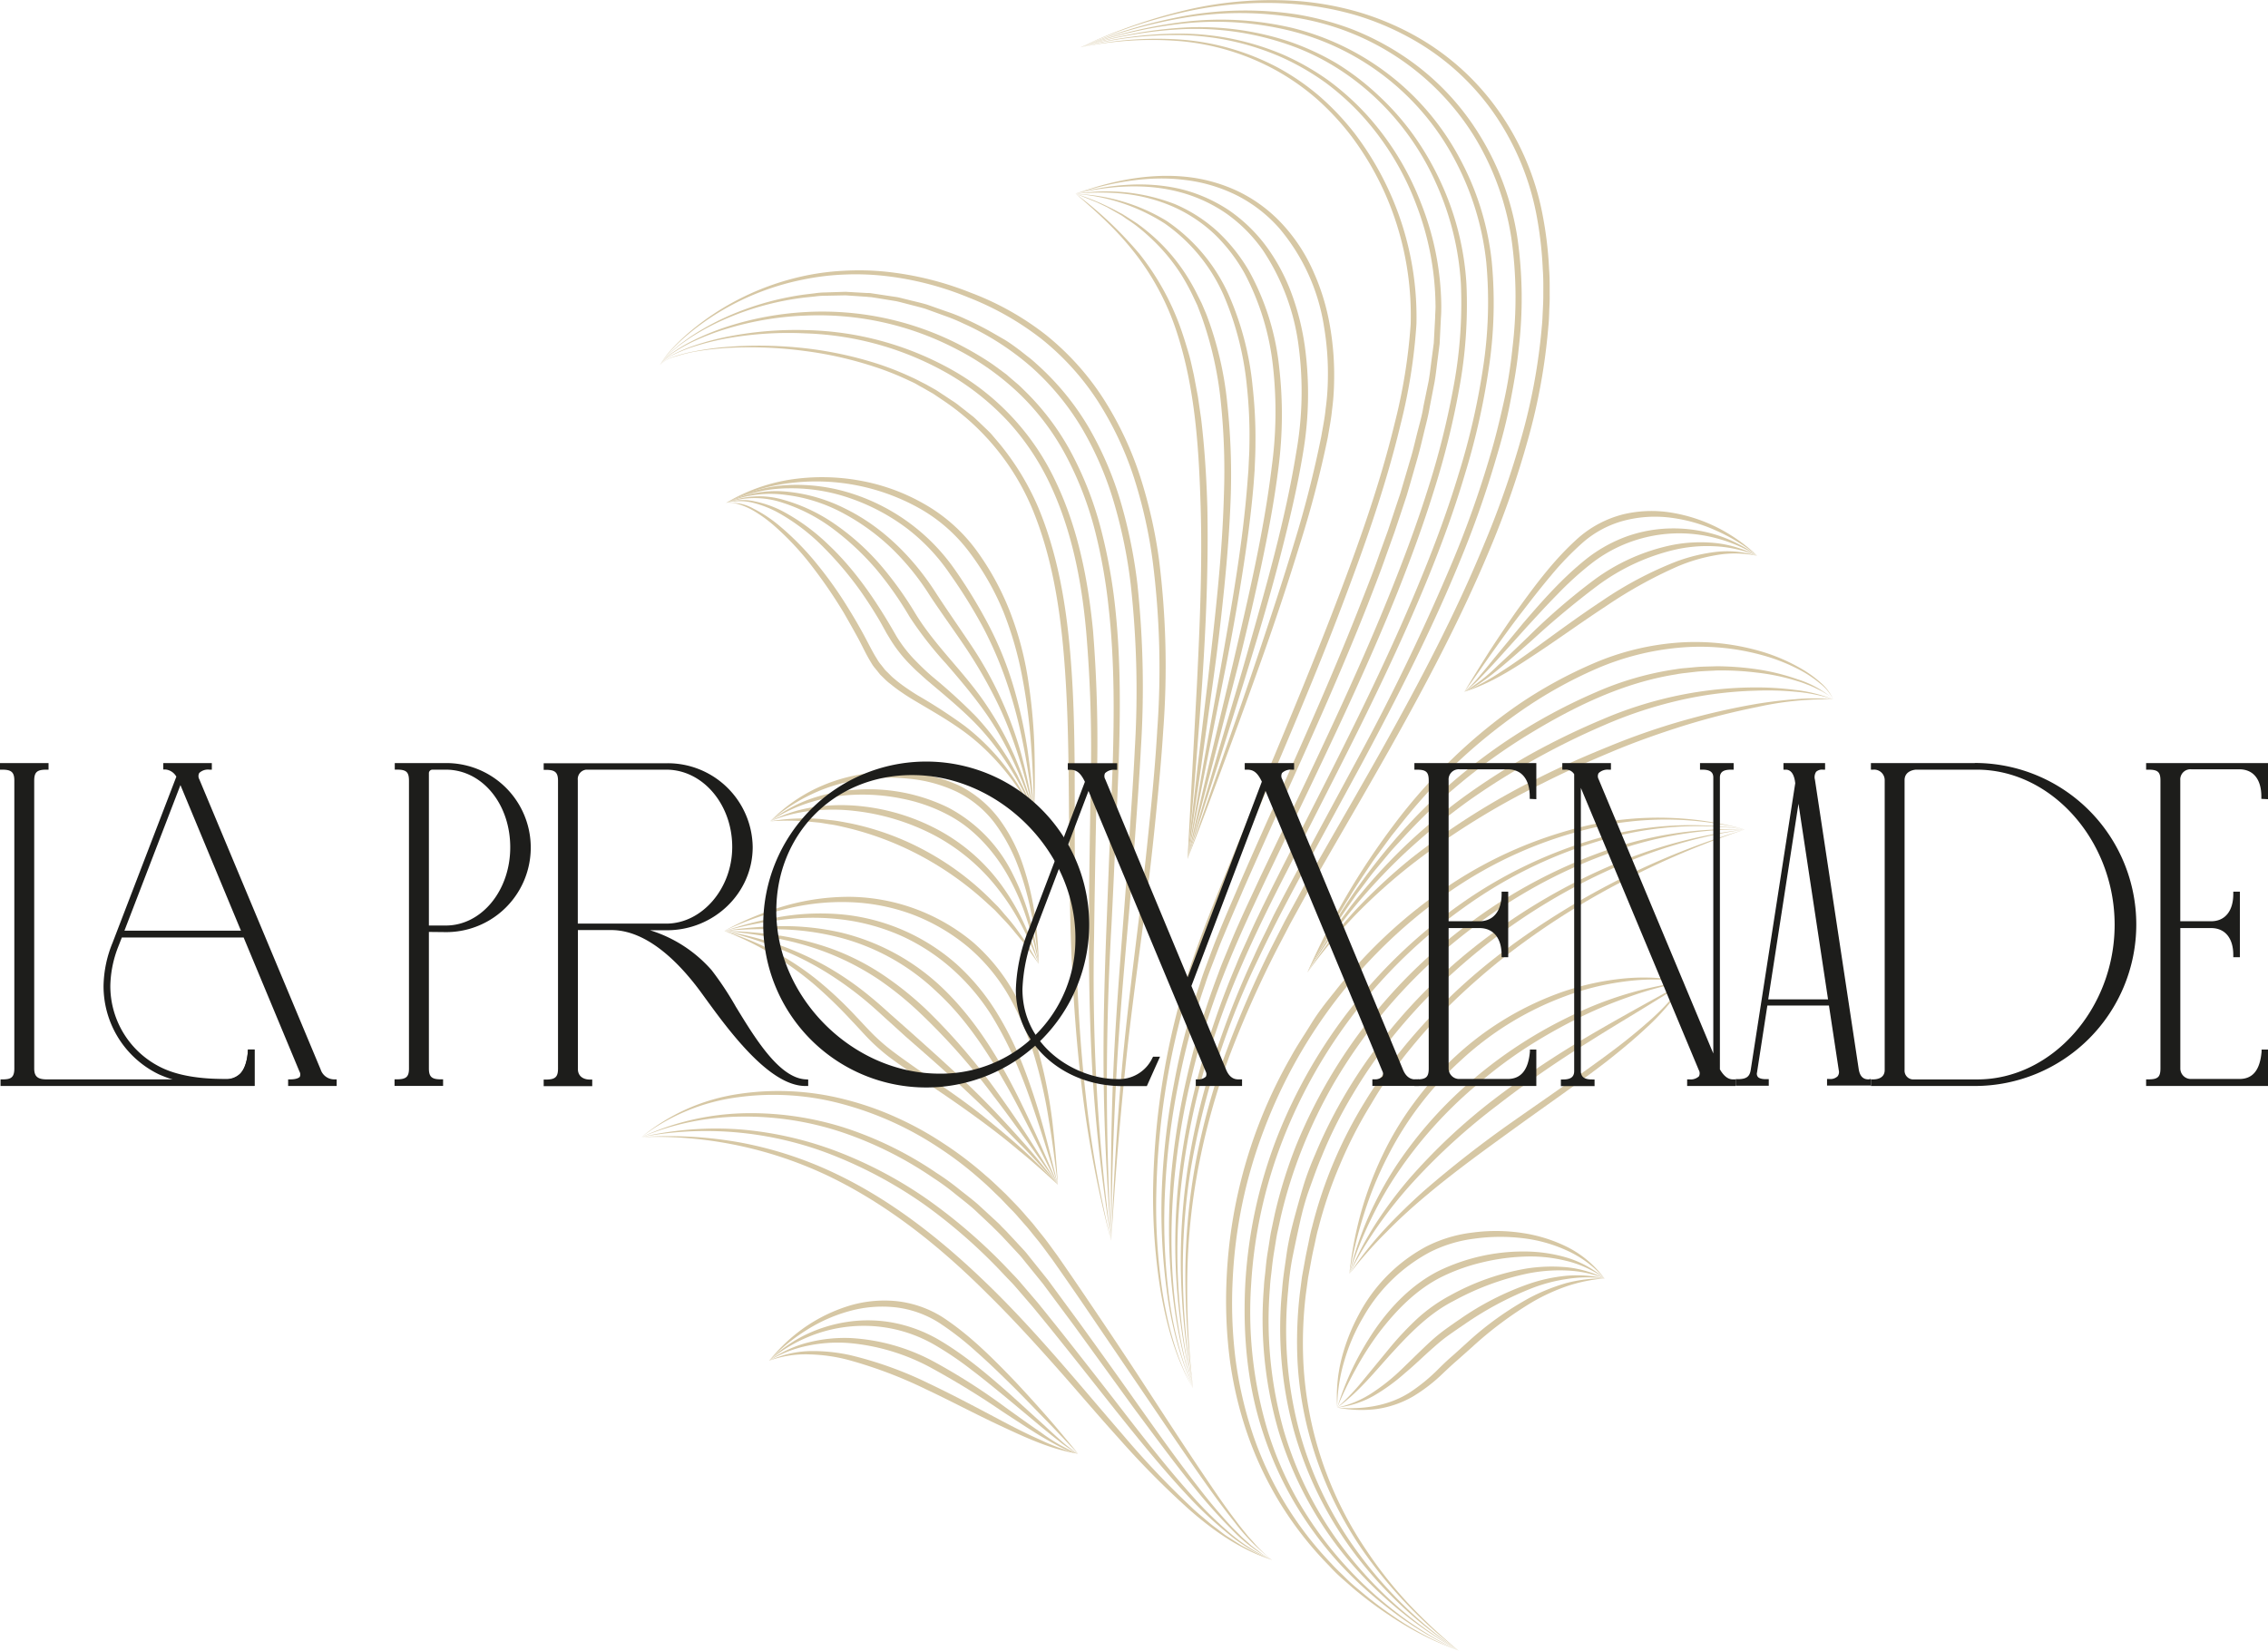<svg xmlns="http://www.w3.org/2000/svg" viewBox="0 0 498.5 362.83"><defs><style>.cls-1{fill:#d6c7a4;}.cls-2{fill:#1d1d1b;}</style></defs><g id="Calque_2" data-name="Calque 2"><g id="Calque_1-2" data-name="Calque 1"><path class="cls-1" d="M237.4,10.43A75.84,75.84,0,0,1,259.53,8.7a54.18,54.18,0,0,1,21.33,6.15,52.45,52.45,0,0,1,9.22,6.35,58.6,58.6,0,0,1,7.68,8.14,66.66,66.66,0,0,1,13.57,41.9,122.39,122.39,0,0,1-3.49,22.07c-3.47,14.49-8.53,28.5-13.84,42.37s-11.19,27.5-16.95,41.17c-2.86,6.84-5.74,13.68-8.47,20.56s-5.43,13.8-7.58,20.86A166.19,166.19,0,0,0,254.16,262a127.14,127.14,0,0,0,1.37,22.14c1.17,7.29,3.07,14.57,6.7,21.06-3.74-6.43-5.76-13.71-7.06-21A130,130,0,0,1,253.44,262a166.84,166.84,0,0,1,6.47-44c2.1-7.15,4.73-14.12,7.49-21s5.57-13.75,8.42-20.61c5.72-13.69,11.48-27.36,16.82-41.18s10.42-27.78,13.9-42.15a120.91,120.91,0,0,0,3.52-21.81,66.27,66.27,0,0,0-3-21.73A64.7,64.7,0,0,0,297,29.9a57.91,57.91,0,0,0-7.49-8.08,52.48,52.48,0,0,0-9-6.34,53.63,53.63,0,0,0-21-6.43A76,76,0,0,0,237.4,10.43Z"/><path class="cls-1" d="M262.23,305.18a81.86,81.86,0,0,1-5.83-21.87,130.36,130.36,0,0,1-1-22.69,155.65,155.65,0,0,1,2.67-22.57,159.28,159.28,0,0,1,5.74-22c.55-1.82,1.24-3.59,1.9-5.37s1.32-3.56,2.05-5.31c1.4-3.52,2.94-7,4.41-10.46,3-6.94,6.1-13.85,9.19-20.76,6.16-13.81,12.32-27.63,17.81-41.7,1.38-3.52,2.77-7,4-10.59l1.93-5.33,1.78-5.37.9-2.68.8-2.71,1.6-5.43c.52-1.81.93-3.65,1.4-5.48s1-3.64,1.28-5.5L314,83.81c.33-1.85.51-3.73.77-5.59l.37-2.8.15-2.81.15-2.81c0-.94.12-1.88.08-2.81A63.25,63.25,0,0,0,311.3,45a61,61,0,0,0-11.55-19.17,56.73,56.73,0,0,0-8.29-7.58,55.5,55.5,0,0,0-9.73-5.64,57.65,57.65,0,0,0-21.9-4.89,82.54,82.54,0,0,0-22.43,2.67,82.55,82.55,0,0,1,22.44-3A58.19,58.19,0,0,1,282,12a55.47,55.47,0,0,1,9.92,5.63,58.07,58.07,0,0,1,8.5,7.63,62.18,62.18,0,0,1,11.91,19.38A62.89,62.89,0,0,1,316.79,67c0,1,0,1.9-.08,2.86l-.14,2.85-.14,2.85-.36,2.83c-.27,1.89-.44,3.79-.77,5.66l-1.08,5.59c-.31,1.88-.82,3.71-1.26,5.55s-.88,3.7-1.4,5.52L310,106.16l-.8,2.73-.89,2.7L306.5,117l-1.92,5.35c-1.25,3.58-2.64,7.1-4,10.63-5.56,14.1-11.76,27.92-18,41.72-3.11,6.89-6.21,13.79-9.25,20.71-1.48,3.48-3,6.93-4.44,10.43-.75,1.74-1.4,3.5-2.08,5.26s-1.38,3.51-1.94,5.31A159.72,159.72,0,0,0,259,238.22a156.72,156.72,0,0,0-2.87,22.43,131.36,131.36,0,0,0,.61,22.61A82.07,82.07,0,0,0,262.23,305.18Z"/><path class="cls-1" d="M262.23,305.18c-4.87-14.71-6-30.47-4.89-45.89a160.29,160.29,0,0,1,3.65-23,167.68,167.68,0,0,1,6.77-22.24c.64-1.83,1.4-3.61,2.14-5.4s1.47-3.59,2.27-5.35c1.56-3.55,3.22-7,4.85-10.56l10-20.94c6.63-14,13.16-28,18.87-42.32,2.87-7.16,5.56-14.4,7.88-21.75a178.94,178.94,0,0,0,5.65-22.39,99.78,99.78,0,0,0,1.68-22.93,62.42,62.42,0,0,0-5.48-22.17c-6.2-14-18.1-25.58-32.71-30.52a62.54,62.54,0,0,0-22.72-3.32,90,90,0,0,0-22.76,4,90.74,90.74,0,0,1,22.74-4.34,63,63,0,0,1,23,3,57.25,57.25,0,0,1,10.59,4.85A56.59,56.59,0,0,1,303,21a58,58,0,0,1,7.73,8.76,63.09,63.09,0,0,1,5.86,10.1,61.94,61.94,0,0,1,5.73,22.57,101.54,101.54,0,0,1-1.63,23.23,178.71,178.71,0,0,1-5.64,22.58c-2.3,7.4-5,14.68-7.85,21.87-5.77,14.38-12.35,28.4-19,42.35l-10,20.92c-3.3,7-6.55,14-9.35,21.16a165.26,165.26,0,0,0-6.92,22.05,159.58,159.58,0,0,0-3.83,22.8C256.69,274.68,257.59,290.39,262.23,305.18Z"/><path class="cls-1" d="M262.23,305.18a131.43,131.43,0,0,1-3-47.22,157,157,0,0,1,4.63-23.34,177.45,177.45,0,0,1,7.83-22.48c.72-1.84,1.56-3.64,2.38-5.45s1.63-3.63,2.5-5.4c1.7-3.59,3.51-7.11,5.28-10.66l10.76-21.17c7.12-14.14,14.05-28.37,20-43,3-7.32,5.72-14.74,8-22.29a156,156,0,0,0,5.31-23,95.51,95.51,0,0,0,.76-23.52,61.71,61.71,0,0,0-6.83-22.36A56.23,56.23,0,0,0,283.94,6.85a68.12,68.12,0,0,0-23.47-1.72,98.54,98.54,0,0,0-23.07,5.3,98.18,98.18,0,0,1,23-5.65,68.67,68.67,0,0,1,23.69,1.37,57.18,57.18,0,0,1,36.7,28.56,61.34,61.34,0,0,1,7.09,22.75,96.63,96.63,0,0,1-.7,23.85,156.66,156.66,0,0,1-5.29,23.24c-2.27,7.61-5,15.07-8,22.43-6,14.7-13,29-20.14,43.08L283,191.21c-3.59,7-7.13,14.12-10.26,21.37a178.08,178.08,0,0,0-8,22.29,156.37,156.37,0,0,0-4.81,23.18A130.94,130.94,0,0,0,262.23,305.18Z"/><path class="cls-1" d="M262.23,305.18A157.28,157.28,0,0,1,259.59,281a136.76,136.76,0,0,1,1.48-24.34,153.23,153.23,0,0,1,5.65-23.74,192,192,0,0,1,8.91-22.73c.82-1.87,1.73-3.69,2.63-5.51S280,201,281,199.18c1.86-3.62,3.81-7.18,5.73-10.76L298.28,167a483.45,483.45,0,0,0,21.1-43.84,223.58,223.58,0,0,0,8.11-22.88c1.17-3.87,2.11-7.81,3-11.76s1.52-7.94,1.94-12a92.38,92.38,0,0,0-.23-24.13A60.3,60.3,0,0,0,324,29.92a56.73,56.73,0,0,0-39-26,74.53,74.53,0,0,0-24.17-.11,107,107,0,0,0-23.37,6.62,106.89,106.89,0,0,1,23.32-7,75,75,0,0,1,24.34-.25,64.75,64.75,0,0,1,11.83,3.16,59.65,59.65,0,0,1,10.91,5.57,56,56,0,0,1,17.11,17.39,60.15,60.15,0,0,1,8.54,22.9,93.61,93.61,0,0,1,.29,24.46c-.4,4.07-1.14,8.09-1.92,12.1s-1.82,7.95-3,11.86a222.47,222.47,0,0,1-8.11,23c-6.19,15.07-13.61,29.58-21.27,43.9L287.82,189c-3.89,7.13-7.71,14.28-11.17,21.61a173.52,173.52,0,0,0-14.88,46.11A137.3,137.3,0,0,0,260,281,156.33,156.33,0,0,0,262.23,305.18Z"/><path class="cls-1" d="M262.23,305.18a186,186,0,0,1-1.69-25,139.06,139.06,0,0,1,2.31-24.93,153.07,153.07,0,0,1,6.69-24.16,234.32,234.32,0,0,1,10-23l2.85-5.58c1-1.85,2-3.67,3-5.51,2-3.68,4.09-7.28,6.16-10.91,4.15-7.24,8.33-14.46,12.4-21.73,8.13-14.55,15.92-29.32,22.25-44.72a201.1,201.1,0,0,0,8.22-23.53,130.5,130.5,0,0,0,4.48-24.46c.11-1,.14-2.07.19-3.1s.11-2.07.12-3.11c0-2.07.05-4.14-.11-6.21A83.69,83.69,0,0,0,337.67,47,58.46,58.46,0,0,0,328,24.38,54.32,54.32,0,0,0,309.51,8.12a60.44,60.44,0,0,0-11.45-4.77A67.31,67.31,0,0,0,285.87,1a81.46,81.46,0,0,0-24.81,1.49,115.93,115.93,0,0,0-23.66,7.94A116.33,116.33,0,0,1,261,2.14,82,82,0,0,1,285.93.28a67.27,67.27,0,0,1,12.36,2.28A61.45,61.45,0,0,1,310,7.3a55.31,55.31,0,0,1,18.91,16.42,58.4,58.4,0,0,1,10.05,23,83.49,83.49,0,0,1,1.53,12.51c.17,2.09.11,4.19.13,6.29,0,1-.08,2.1-.11,3.15s-.08,2.1-.19,3.14a131.33,131.33,0,0,1-4.46,24.73,200.21,200.21,0,0,1-8.21,23.72c-6.41,15.47-14.26,30.26-22.44,44.81-4.11,7.27-8.3,14.49-12.48,21.71-2.07,3.62-4.18,7.22-6.18,10.87-1,1.83-2,3.63-3,5.47l-2.89,5.54a234.45,234.45,0,0,0-10.18,22.79,153.87,153.87,0,0,0-6.86,24,138.66,138.66,0,0,0-2.65,24.81A186.06,186.06,0,0,0,262.23,305.18Z"/><path class="cls-1" d="M236.42,42.58a83.8,83.8,0,0,1,14.1,13.31A56.92,56.92,0,0,1,259.8,73c.52,1.54,1,3.11,1.46,4.66s.77,3.16,1.14,4.75l.9,4.79L264,92c.77,6.45,1.18,12.92,1.37,19.4.26,13-.29,25.89-1.14,38.79-.44,6.45-.95,12.9-1.46,19.34s-1.12,12.87-1.75,19.31l2.08-38.71c.62-12.9,1.18-25.81.8-38.7s-1.2-25.85-5.14-38.09a56.78,56.78,0,0,0-8.78-17,65.33,65.33,0,0,0-6.38-7.23C241.29,46.83,238.86,44.7,236.42,42.58Z"/><path class="cls-1" d="M261,188.83c.66-6.68,1.44-13.33,2.19-20l2.38-20c1.51-13.31,3.08-26.63,3.44-40a146.51,146.51,0,0,0-.63-20,79.34,79.34,0,0,0-4.33-19.41l-.89-2.33-1.06-2.24a48.51,48.51,0,0,0-2.39-4.36,40.74,40.74,0,0,0-6.29-7.69,43.5,43.5,0,0,0-3.76-3.26c-.68-.49-1.37-1-2.06-1.42l-1-.71-1.08-.62-2.18-1.24-2.26-1.08L239.91,44l-1.16-.47-2.33-.94a52.33,52.33,0,0,1,9.26,3.93l1.11.59,1.07.68c.71.46,1.43.9,2.13,1.37a46,46,0,0,1,3.93,3.19,41,41,0,0,1,6.56,7.71,45.66,45.66,0,0,1,2.54,4.4l1.13,2.27,1,2.35a75.79,75.79,0,0,1,4.61,19.68,146.12,146.12,0,0,1,.76,20.17c-.22,6.72-.75,13.42-1.42,20.1s-1.45,13.34-2.37,20l-2.78,19.92Z"/><path class="cls-1" d="M261,188.83c1.07-6.93,2.29-13.83,3.48-20.74l3.72-20.68c2.42-13.78,4.94-27.59,6-41.51l.2-2.6.12-2.61c.11-1.74.11-3.48.12-5.22a103.44,103.44,0,0,0-.56-10.42A67.37,67.37,0,0,0,269,65a38,38,0,0,0-13-15.88,41.78,41.78,0,0,0-19.64-6.5,41.22,41.22,0,0,1,20,5.9,38.79,38.79,0,0,1,13.58,16,65.34,65.34,0,0,1,5.38,20.43,103.33,103.33,0,0,1,.63,10.55c0,1.76,0,3.53-.08,5.28l-.11,2.64-.19,2.64c-.57,7-1.54,14-2.64,20.9s-2.34,13.83-3.72,20.7Z"/><path class="cls-1" d="M261,188.83c1.53-7.2,3.23-14.36,4.89-21.52L271,145.85c3.33-14.31,6.75-28.64,8.52-43.19a89.68,89.68,0,0,0,.31-21.84,56.72,56.72,0,0,0-6.28-20.74,37.36,37.36,0,0,0-6.6-8.6,32.61,32.61,0,0,0-9-6,36.7,36.7,0,0,0-10.52-2.85,49.85,49.85,0,0,0-11,0,41.62,41.62,0,0,1,21.8,2.23,33.2,33.2,0,0,1,9.36,6,38,38,0,0,1,6.95,8.72,55.63,55.63,0,0,1,6.62,21.14,90.93,90.93,0,0,1-.17,22.18c-.91,7.33-2.3,14.58-3.83,21.78s-3.23,14.37-5,21.49l-5.52,21.37Z"/><path class="cls-1" d="M261,188.83c2.06-7.46,4.26-14.88,6.41-22.31s4.41-14.83,6.53-22.26c4.21-14.86,8.55-29.75,11-45a76.15,76.15,0,0,0,.53-22.9,49.11,49.11,0,0,0-7.85-21.29,33.37,33.37,0,0,0-8-8.08,32.79,32.79,0,0,0-10.34-4.77c-7.45-2-15.37-1.38-22.88.32,7.44-2,15.4-2.78,23.05-1a33.69,33.69,0,0,1,10.7,4.7,34.5,34.5,0,0,1,8.38,8.19A42.09,42.09,0,0,1,284,64.84a55.93,55.93,0,0,1,2.81,11.37,77.25,77.25,0,0,1-.4,23.32c-1.26,7.68-3.07,15.22-5,22.72s-4.1,14.93-6.37,22.33-4.58,14.78-6.92,22.15Z"/><path class="cls-1" d="M261,188.83l8-23.07c2.7-7.67,5.38-15.36,7.95-23.07s5.13-15.44,7.47-23.23a238.77,238.77,0,0,0,6-23.57c.34-2,.76-4,.95-6a52.52,52.52,0,0,0,.48-6,62,62,0,0,0-.82-12,43.85,43.85,0,0,0-9.79-21.65,31.33,31.33,0,0,0-9.44-7.32,34.66,34.66,0,0,0-11.51-3.38c-8.05-1-16.21.6-23.94,3.06,7.62-2.77,15.8-4.53,24-3.77a35.17,35.17,0,0,1,11.85,3.26,32.45,32.45,0,0,1,9.86,7.39,37.75,37.75,0,0,1,6.69,10.37,49.38,49.38,0,0,1,3.57,11.81,62.48,62.48,0,0,1,.91,12.29,52.68,52.68,0,0,1-.45,6.15c-.19,2-.6,4.06-.94,6.08a236.88,236.88,0,0,1-6.2,23.69q-3.6,11.69-7.67,23.2t-8.35,23C266.82,173.62,264,181.24,261,188.83Z"/><path class="cls-1" d="M145,80.28a7.62,7.62,0,0,1,3.46-2,33.32,33.32,0,0,1,3.92-1,62.57,62.57,0,0,1,8.07-1.08,91.18,91.18,0,0,1,16.27.32,83,83,0,0,1,16,3.39,65.31,65.31,0,0,1,7.62,3c.63.28,1.24.58,1.84.9s1.23.6,1.82.95l1.78,1,1.71,1.13,1.71,1.13a15.28,15.28,0,0,1,1.67,1.19L214,91.66c1,.92,2,1.9,3,2.85l.73.72.67.78,1.33,1.57a57.87,57.87,0,0,1,8.49,14c4.22,10.13,6.06,21,7,31.82s1,21.7,1,32.53,0,21.66.3,32.48.9,21.63,2.13,32.38a244.34,244.34,0,0,0,5.58,32A244.78,244.78,0,0,1,238,240.88c-1.38-10.76-2.13-21.6-2.55-32.43s-.42-21.68-.51-32.51-.22-21.66-1.15-32.41S231.06,122,227,112.1a53.64,53.64,0,0,0-20.16-24.39l-1.67-1.13-1.74-1c-.57-.35-1.18-.64-1.77-1s-1.18-.62-1.8-.9a62,62,0,0,0-7.47-3,83,83,0,0,0-15.74-3.56,90.07,90.07,0,0,0-16.17-.67,63.93,63.93,0,0,0-8,.89,35.39,35.39,0,0,0-3.94,1A7.45,7.45,0,0,0,145,80.28Z"/><path class="cls-1" d="M244.25,272.76q-2.66-16.59-3.91-33.37c-.75-11.19-1-22.4-1-33.6s.23-22.41.39-33.6a306.22,306.22,0,0,0-1-33.48c-1-11.07-3.17-22.18-7.91-32.23a55.08,55.08,0,0,0-9.17-13.76,57,57,0,0,0-12.9-10.37A67.48,67.48,0,0,0,177,73.28a77,77,0,0,0-16.67,1,58.08,58.08,0,0,0-8.13,2,33.58,33.58,0,0,0-3.89,1.56A9,9,0,0,0,145,80.28a9.07,9.07,0,0,1,3.31-2.53,33.82,33.82,0,0,1,3.87-1.65,58.57,58.57,0,0,1,8.12-2.17,77.27,77.27,0,0,1,16.77-1.37,68.39,68.39,0,0,1,32.3,8.81,54.81,54.81,0,0,1,22.7,24.54c4.88,10.24,7.08,21.49,8.17,32.65a307.43,307.43,0,0,1,.83,33.65c-.23,11.2-.45,22.39-.59,33.58A433.53,433.53,0,0,0,244.25,272.76Z"/><path class="cls-1" d="M244.25,272.76c-.89-11.57-1.5-23.16-1.66-34.78s.18-23.22.63-34.82l1.34-34.77c.35-11.58.41-23.19-.87-34.67a119,119,0,0,0-3-17,75.17,75.17,0,0,0-6.14-16.08,54.45,54.45,0,0,0-10.18-13.78,58.8,58.8,0,0,0-13.92-10,65.36,65.36,0,0,0-33.33-7.49,67.69,67.69,0,0,0-17.06,2.8A54.29,54.29,0,0,0,152,75.25a35.92,35.92,0,0,0-3.78,2.13,11.51,11.51,0,0,0-3.2,2.9,11.58,11.58,0,0,1,3.15-3,33,33,0,0,1,3.75-2.22,54.82,54.82,0,0,1,8.06-3.31,67.86,67.86,0,0,1,17.14-3.16A66,66,0,0,1,211,75.82c1.3.68,2.58,1.38,3.83,2.13s2.51,1.53,3.7,2.38l1.77,1.3.89.66L222,83l1.68,1.43c.56.47,1.06,1,1.59,1.51A55.83,55.83,0,0,1,235.72,100,76.39,76.39,0,0,1,242,116.35a118.55,118.55,0,0,1,3.12,17.21c1.25,11.6,1.14,23.27.74,34.87-.2,5.81-.49,11.6-.74,17.4s-.52,11.59-.81,17.38A611.25,611.25,0,0,0,244.25,272.76Z"/><path class="cls-1" d="M244.25,272.76c-.15-12-.08-24.09.41-36.13s1.46-24.06,2.38-36.06q.69-9,1.28-18c.4-6,.83-12,1.11-18a212.65,212.65,0,0,0-.89-36A108.3,108.3,0,0,0,245,111a72.81,72.81,0,0,0-6.95-16.44,57.4,57.4,0,0,0-11.24-13.78,60.37,60.37,0,0,0-15-9.64,41.26,41.26,0,0,0-4.13-1.71l-4.22-1.53c-1.42-.44-2.88-.77-4.32-1.16-.73-.18-1.45-.39-2.18-.54l-2.21-.36-2.21-.36-1.11-.17c-.37,0-.75-.06-1.12-.09l-4.47-.3-4.49.09a16.6,16.6,0,0,0-2.23.16l-2.24.23a62,62,0,0,0-17.3,4.66,53.49,53.49,0,0,0-7.94,4.23l-1.85,1.29c-.62.41-1.17.93-1.76,1.4A15.93,15.93,0,0,0,145,80.28a16,16,0,0,1,3-3.36c.58-.48,1.12-1,1.74-1.44l1.83-1.33a54.54,54.54,0,0,1,7.9-4.41,62.75,62.75,0,0,1,17.35-5l2.26-.27a17.08,17.08,0,0,1,2.26-.19l4.54-.14,4.54.26c.38,0,.76,0,1.14.07l1.12.17,2.25.34,2.25.33c.74.15,1.47.36,2.21.53,1.47.38,3,.7,4.41,1.13l4.29,1.51a38.43,38.43,0,0,1,4.23,1.69c1.38.62,2.74,1.29,4.08,2s2.65,1.49,4,2.26,2.55,1.67,3.77,2.58l1.79,1.41a20.61,20.61,0,0,1,1.75,1.47,58.47,58.47,0,0,1,11.55,14,74.76,74.76,0,0,1,7.15,16.72A110.54,110.54,0,0,1,250,128.4a214.65,214.65,0,0,1,.76,36.2c-.31,6-.75,12-1.18,18s-.88,12-1.42,18c-1.06,12-2.14,24-2.79,36S244.34,260.72,244.25,272.76Z"/><path class="cls-1" d="M244.25,272.76c.49-12.51,1.2-25,2.31-37.48s2.77-24.9,4.24-37.32c.73-6.21,1.37-12.43,2-18.66s1.19-12.45,1.55-18.68a187,187,0,0,0-1-37.33,105.39,105.39,0,0,0-4.07-18.17,72.86,72.86,0,0,0-7.88-16.78A57.39,57.39,0,0,0,229,74.57a63.83,63.83,0,0,0-16.1-9.17,68.25,68.25,0,0,0-18-4.7,57.79,57.79,0,0,0-9.3-.35,55.41,55.41,0,0,0-9.25,1.14A57.45,57.45,0,0,0,159,68.07a56.31,56.31,0,0,0-7.67,5.35,39.73,39.73,0,0,0-3.43,3.19,21,21,0,0,0-2.9,3.67,21,21,0,0,1,2.83-3.74,43.29,43.29,0,0,1,3.38-3.26,56.54,56.54,0,0,1,7.61-5.52,58.22,58.22,0,0,1,17.43-7,54.69,54.69,0,0,1,9.36-1.25,57.25,57.25,0,0,1,9.44.25,69.61,69.61,0,0,1,18.29,4.57,62.52,62.52,0,0,1,16.47,9.22,58.79,58.79,0,0,1,12.66,14,74.16,74.16,0,0,1,8.09,17.07,106,106,0,0,1,4.19,18.41,187.69,187.69,0,0,1,.92,37.61c-.39,6.26-1,12.5-1.62,18.73s-1.31,12.46-2.12,18.67c-1.6,12.42-3.37,24.8-4.64,37.25S245,260.27,244.25,272.76Z"/><path class="cls-1" d="M227.25,178.86c-4-7.17-9.23-13.7-15.89-18.42-3.32-2.38-6.88-4.37-10.44-6.5-.89-.53-1.77-1.08-2.63-1.68a30.1,30.1,0,0,1-2.53-1.88,10.67,10.67,0,0,1-1.18-1l-1.14-1.12-1-1.25a7.5,7.5,0,0,1-.93-1.3c-1.16-1.85-1.95-3.68-2.94-5.49s-2-3.59-3-5.34a107.58,107.58,0,0,0-6.89-10.14,61.57,61.57,0,0,0-8.32-9,30,30,0,0,0-4.94-3.59,15,15,0,0,0-2.79-1.22,6.89,6.89,0,0,0-3-.35,9.87,9.87,0,0,1,6,1.23,29.88,29.88,0,0,1,5.22,3.38,61.23,61.23,0,0,1,8.74,8.82,87.58,87.58,0,0,1,7.15,10.16c1.09,1.76,2.12,3.55,3.11,5.37s1.9,3.73,2.94,5.36a6.92,6.92,0,0,0,.85,1.21l.92,1.17,1.06,1.05a10.54,10.54,0,0,0,1.1,1,29.33,29.33,0,0,0,2.41,1.83c.82.58,1.68,1.13,2.55,1.67A114.44,114.44,0,0,1,212,159.53a49,49,0,0,1,8.82,8.75A58,58,0,0,1,227.25,178.86Z"/><path class="cls-1" d="M159.58,110.55a11.42,11.42,0,0,1,6.22-.36,23.49,23.49,0,0,1,6,2.07,44.53,44.53,0,0,1,10.21,7.4c6.15,5.77,10.9,12.93,15,20.15a30,30,0,0,0,3.69,4.87c.71.74,1.43,1.47,2.17,2.18s1.51,1.41,2.31,2.08a123.44,123.44,0,0,1,9.28,8.48A58.09,58.09,0,0,1,222,167.48l1.53,2.75,1.35,2.83c.94,1.88,1.6,3.87,2.38,5.8-3.37-7.62-7.75-14.84-13.66-20.65-2.94-2.91-6.15-5.55-9.35-8.26-.8-.66-1.57-1.39-2.36-2.09s-1.53-1.46-2.27-2.22a31,31,0,0,1-3.91-5.06l-.83-1.37-.75-1.36c-.5-.91-1-1.8-1.56-2.69-1.07-1.77-2.21-3.5-3.4-5.2a76,76,0,0,0-8-9.5,44.27,44.27,0,0,0-9.77-7.57,23.09,23.09,0,0,0-5.71-2.33A11.94,11.94,0,0,0,159.58,110.55Z"/><path class="cls-1" d="M159.58,110.55a18.89,18.89,0,0,1,12.74-.65A37.78,37.78,0,0,1,184,115.55a53.05,53.05,0,0,1,9.63,8.76,78.5,78.5,0,0,1,7.57,10.55c4.42,7.26,11,13.1,15.76,20.35a70.23,70.23,0,0,1,6.21,11.39,89.4,89.4,0,0,1,4.07,12.26c-2.69-8.16-6.18-16.09-11.21-23-2.5-3.46-5.26-6.72-8.1-10a81.44,81.44,0,0,1-8-10.27,76.93,76.93,0,0,0-7.34-10.46,58.85,58.85,0,0,0-9.27-8.72,37.52,37.52,0,0,0-11.24-5.88A19.12,19.12,0,0,0,159.58,110.55Z"/><path class="cls-1" d="M159.58,110.55a24.47,24.47,0,0,1,13.15-2.5,36.33,36.33,0,0,1,13,3.73c8.2,4,14.89,10.69,19.8,18.27,2.42,3.76,5,7.41,7.51,11.17a83.35,83.35,0,0,1,11.4,24.45,122.21,122.21,0,0,1,2.78,13.19c-1.95-8.75-4.48-17.41-8.5-25.38A104.14,104.14,0,0,0,212,142c-2.5-3.71-5.15-7.34-7.63-11.1A55.76,55.76,0,0,0,196,120.55a48.34,48.34,0,0,0-10.73-7.77,35.63,35.63,0,0,0-12.59-4A24.89,24.89,0,0,0,159.58,110.55Z"/><path class="cls-1" d="M159.58,110.55a31,31,0,0,1,13.59-3.93,39.7,39.7,0,0,1,14.14,1.89A43.9,43.9,0,0,1,210,125.39a111.88,111.88,0,0,1,7.4,12.2,75.45,75.45,0,0,1,5.34,13.24,105.23,105.23,0,0,1,3.1,13.9c.67,4.7,1.15,9.41,1.41,14.13-1.14-9.38-2.63-18.75-5.59-27.69a85.69,85.69,0,0,0-5.44-13,113,113,0,0,0-7.43-12,42.84,42.84,0,0,0-9.55-10.1A45.39,45.39,0,0,0,187,109.57a39.3,39.3,0,0,0-13.77-2.23A31.81,31.81,0,0,0,159.58,110.55Z"/><path class="cls-1" d="M159.58,110.55a39.31,39.31,0,0,1,14.13-5.13,46.29,46.29,0,0,1,15.13.19,43.86,43.86,0,0,1,14.29,5.16,36.74,36.74,0,0,1,11.4,10.09,59.85,59.85,0,0,1,7.34,13.29,70.92,70.92,0,0,1,4,14.62,122.54,122.54,0,0,1,1.47,15q.24,7.55-.05,15.06c-.13-5-.27-10-.66-15A125.6,125.6,0,0,0,224.72,149a77.62,77.62,0,0,0-4.09-14.32,59.1,59.1,0,0,0-7.28-12.92,35.52,35.52,0,0,0-10.89-9.81,46.48,46.48,0,0,0-28.65-5.79A40.74,40.74,0,0,0,159.58,110.55Z"/><path class="cls-1" d="M169.29,180.53a43.24,43.24,0,0,1,8.81-.61c.74,0,1.48.05,2.22.1l2.21.25c1.48.13,2.93.44,4.38.71a60.14,60.14,0,0,1,16.66,6.12,61.88,61.88,0,0,1,14.21,10.62l1.57,1.58c.5.55,1,1.12,1.45,1.68a41.9,41.9,0,0,1,2.79,3.44l1.28,1.81c.42.61.86,1.2,1.22,1.85q1.14,1.89,2.23,3.81c-.87-1.2-1.72-2.39-2.55-3.59a18.82,18.82,0,0,0-1.35-1.74l-1.4-1.69a40.94,40.94,0,0,0-2.91-3.27c-.5-.53-1-1.07-1.5-1.59L217,198.54a70.21,70.21,0,0,0-14.13-10.15,68.1,68.1,0,0,0-16.2-6.31c-1.42-.33-2.83-.7-4.28-.89l-2.15-.35-2.18-.21A50.34,50.34,0,0,0,169.29,180.53Z"/><path class="cls-1" d="M228.32,211.89a71.05,71.05,0,0,0-3.85-8.58,51.11,51.11,0,0,0-5.05-7.84,43.64,43.64,0,0,0-14.08-11.88,49.66,49.66,0,0,0-17.68-5.36,41.32,41.32,0,0,0-9.3,0,33.28,33.28,0,0,0-9.07,2.28,30.52,30.52,0,0,1,9-3,40.93,40.93,0,0,1,9.51-.43A46.18,46.18,0,0,1,206,182.3a41.39,41.39,0,0,1,14.29,12.49,50.7,50.7,0,0,1,4.79,8.21A59,59,0,0,1,228.32,211.89Z"/><path class="cls-1" d="M228.32,211.89a91.37,91.37,0,0,0-2.63-9.84,51.52,51.52,0,0,0-4-9.28,37.68,37.68,0,0,0-5.93-8.06,32.48,32.48,0,0,0-3.73-3.3,29.19,29.19,0,0,0-4.24-2.6,36.67,36.67,0,0,0-9.43-3.24,43.51,43.51,0,0,0-10-.89,37.7,37.7,0,0,0-9.93,1.58,33.68,33.68,0,0,0-9.16,4.27,31.16,31.16,0,0,1,8.94-4.95,38.15,38.15,0,0,1,10.1-2,39.69,39.69,0,0,1,20.14,3.95,32.9,32.9,0,0,1,14.22,14.74,52.54,52.54,0,0,1,3.69,9.6A75.2,75.2,0,0,1,228.32,211.89Z"/><path class="cls-1" d="M228.32,211.89c-.79-7.35-1.95-14.71-4.58-21.55a38.53,38.53,0,0,0-5.2-9.54,23.41,23.41,0,0,0-8.26-6.77,31.28,31.28,0,0,0-10.41-2.85,43.71,43.71,0,0,0-10.9.22,36.6,36.6,0,0,0-10.46,3.13,39.16,39.16,0,0,0-9.22,6,36.08,36.08,0,0,1,8.9-6.64,37.11,37.11,0,0,1,10.6-3.6,39.8,39.8,0,0,1,11.22-.44,32.59,32.59,0,0,1,10.91,2.87A25,25,0,0,1,219.6,180a36,36,0,0,1,5.19,10,63,63,0,0,1,2.63,10.86A98.1,98.1,0,0,1,228.32,211.89Z"/><path class="cls-1" d="M159.22,204.65A65.58,65.58,0,0,1,170,209.07a60.85,60.85,0,0,1,9.73,6.42,84.45,84.45,0,0,1,8.49,8c1.34,1.39,2.64,2.86,4,4.18a42.78,42.78,0,0,0,4.34,3.68c6.13,4.59,12.77,8.65,18.86,13.46,3,2.39,6,4.85,8.9,7.46s5.61,5.35,8.25,8.17c-1.45-1.28-2.85-2.6-4.31-3.88s-2.9-2.54-4.41-3.74c-2.94-2.49-6-4.84-9.11-7.11s-6.27-4.47-9.48-6.61-6.45-4.26-9.59-6.58a43.84,43.84,0,0,1-4.44-3.86c-1.4-1.41-2.64-2.85-4-4.25a102.45,102.45,0,0,0-8.24-8A68.36,68.36,0,0,0,159.22,204.65Z"/><path class="cls-1" d="M232.52,260.43c-2.64-2.88-5.22-5.82-8-8.61s-5.41-5.62-8.23-8.31-5.65-5.38-8.55-8-5.84-5.17-8.78-7.75q-2.19-2-4.35-3.94c-1.44-1.33-2.87-2.63-4.36-3.87a76.49,76.49,0,0,0-9.46-6.73,67.74,67.74,0,0,0-10.46-5.07,89.74,89.74,0,0,0-11.16-3.51,78.79,78.79,0,0,1,11.4,2.83,67.71,67.71,0,0,1,10.78,4.77,67,67,0,0,1,9.75,6.68c1.53,1.24,3,2.55,4.45,3.86l4.38,3.88c5.82,5.21,11.69,10.42,17.15,16,2.74,2.8,5.38,5.69,8,8.63S230.13,257.33,232.52,260.43Z"/><path class="cls-1" d="M232.52,260.43c-2.34-3.28-4.63-6.59-7-9.85s-4.71-6.52-7.17-9.7a142.64,142.64,0,0,0-15.91-18,72.52,72.52,0,0,0-9.26-7.55,59.07,59.07,0,0,0-10.54-5.59,64,64,0,0,0-11.49-3.39,105.75,105.75,0,0,0-11.93-1.71,88.77,88.77,0,0,1,12.06,1,63.43,63.43,0,0,1,11.77,3,53.22,53.22,0,0,1,10.87,5.53,73.37,73.37,0,0,1,9.52,7.59,132.31,132.31,0,0,1,15.81,18.39q3.54,4.9,6.86,10C228.28,253.58,230.45,257,232.52,260.43Z"/><path class="cls-1" d="M232.52,260.43c-2-3.74-3.8-7.54-5.73-11.29S223,241.62,220.88,238c-4.16-7.29-8.85-14.36-15-20A48.53,48.53,0,0,0,184.26,206a56.91,56.91,0,0,0-12.41-1.71,102.51,102.51,0,0,0-12.63.33,87.49,87.49,0,0,1,12.64-1.05,57.45,57.45,0,0,1,12.66,1.34,48.73,48.73,0,0,1,22.36,12c6.23,5.88,11,13.07,15,20.52,2,3.74,3.81,7.57,5.57,11.4S230.87,256.55,232.52,260.43Z"/><path class="cls-1" d="M232.52,260.43c-1.4-4.26-2.65-8.56-4.06-12.81s-2.82-8.49-4.55-12.6a82.12,82.12,0,0,0-6-11.86,47.91,47.91,0,0,0-8.52-10.08,44.65,44.65,0,0,0-11-7.24,45.65,45.65,0,0,0-12.68-3.64,52.76,52.76,0,0,0-13.29-.09,86.22,86.22,0,0,0-13.15,2.54,76.74,76.74,0,0,1,13.06-3.25,52.73,52.73,0,0,1,13.52-.32A44.41,44.41,0,0,1,210.33,212,48.78,48.78,0,0,1,219,222.45a71.61,71.61,0,0,1,6,12.15c1.62,4.21,3,8.5,4.2,12.81S231.44,256.08,232.52,260.43Z"/><path class="cls-1" d="M232.52,260.43c-.63-4.76-1.17-9.53-2-14.25a105.15,105.15,0,0,0-3.16-14,64,64,0,0,0-5.53-13.1,41,41,0,0,0-9-10.88,43,43,0,0,0-12.15-7.14,43.62,43.62,0,0,0-13.85-2.75,50.47,50.47,0,0,0-14.15,1.51,70.61,70.61,0,0,0-13.51,4.81,65,65,0,0,1,13.33-5.5,51.07,51.07,0,0,1,14.35-2,43.05,43.05,0,0,1,26.93,9.91A42,42,0,0,1,223,218.44a58.78,58.78,0,0,1,5.46,13.45,105.77,105.77,0,0,1,2.79,14.18C231.82,250.85,232.22,255.64,232.52,260.43Z"/><path class="cls-1" d="M141,249.94a89.15,89.15,0,0,1,21.57,1.17,84.18,84.18,0,0,1,20.62,6.64c13.16,6.18,24.6,15.43,34.89,25.54s19.42,21.36,28.84,32.24a190.48,190.48,0,0,0,14.82,15.64c1.28,1.26,2.69,2.37,4.05,3.54.67.6,1.42,1.1,2.13,1.65s1.4,1.12,2.18,1.58l2.26,1.45c.74.51,1.57.86,2.36,1.31a41.54,41.54,0,0,0,4.91,2.2c-6.9-2.19-13-6.45-18.37-11.2A189,189,0,0,1,246,316.27c-4.84-5.34-9.48-10.86-14.26-16.23s-9.65-10.68-14.77-15.71c-10.14-10.13-21.44-19.25-34.33-25.56A88.58,88.58,0,0,0,141,249.94Z"/><path class="cls-1" d="M279.59,342.9a36.35,36.35,0,0,1-9.45-5.62,85.77,85.77,0,0,1-8.13-7.47c-5.08-5.35-9.75-11-14.37-16.75s-9.12-11.53-13.71-17.25c-2.28-2.87-4.6-5.72-6.93-8.55l-3.58-4.15c-.59-.7-1.22-1.36-1.86-2l-1.89-2a118.65,118.65,0,0,0-16.51-14.35A96.75,96.75,0,0,0,184,254.3a76,76,0,0,0-43-4.36,72.53,72.53,0,0,1,21.94-1.66,77.77,77.77,0,0,1,21.52,5,92.45,92.45,0,0,1,19.51,10.44,119.63,119.63,0,0,1,16.79,14.42l1.91,2c.64.66,1.27,1.34,1.86,2.05l3.6,4.21q3.47,4.28,6.89,8.61,6.81,8.65,13.54,17.38c4.51,5.79,9.07,11.54,14,17a84.72,84.72,0,0,0,7.85,7.66A38.81,38.81,0,0,0,279.59,342.9Z"/><path class="cls-1" d="M279.59,342.9a34.37,34.37,0,0,1-9-6.85A112.37,112.37,0,0,1,263,327.6c-4.78-5.86-9.25-12-13.72-18L236,291.28l-6.75-9.08-3.54-4.37c-.6-.72-1.15-1.48-1.8-2.16L222,273.62l-1.92-2.06-1-1c-.33-.34-.68-.65-1-1L214,265.73c-1.41-1.24-2.91-2.36-4.36-3.55a52.59,52.59,0,0,0-4.55-3.29,81.77,81.77,0,0,0-20-10,67.22,67.22,0,0,0-22.11-3.45,57.94,57.94,0,0,0-22,4.52,56.88,56.88,0,0,1,21.95-5.24,68,68,0,0,1,22.48,3.09,79.34,79.34,0,0,1,20.42,10,54.3,54.3,0,0,1,4.64,3.32c1.47,1.19,3,2.32,4.44,3.57l4.19,3.86c.35.33.71.64,1,1l1,1,1.94,2.08,1.94,2.09c.65.68,1.2,1.46,1.81,2.19l3.56,4.45,6.71,9.13q6.65,9.18,13.17,18.42c4.36,6.16,8.73,12.31,13.37,18.25q3.43,4.48,7.28,8.62l2,2,2.1,1.89c.73.6,1.49,1.15,2.23,1.73S278.79,342.4,279.59,342.9Z"/><path class="cls-1" d="M279.59,342.9a42.73,42.73,0,0,1-8.24-8.32c-2.46-3.05-4.75-6.23-7-9.41-4.5-6.4-8.86-12.9-13.26-19.37l-13.18-19.4q-3.31-4.84-6.68-9.63c-1.17-1.55-2.28-3.15-3.53-4.64l-1.83-2.26-1.93-2.19c-.62-.74-1.28-1.45-2-2.15l-2-2.1c-1.41-1.34-2.77-2.73-4.25-4a78,78,0,0,0-9.22-7.08,72.16,72.16,0,0,0-21.07-9.6,57.75,57.75,0,0,0-23.07-1.58A44.06,44.06,0,0,0,141,249.94a43.49,43.49,0,0,1,21.26-9.46,58.73,58.73,0,0,1,23.46,1.19,66.85,66.85,0,0,1,11.17,3.89,72.43,72.43,0,0,1,10.36,5.69,79.56,79.56,0,0,1,9.41,7.15c1.51,1.26,2.9,2.66,4.33,4l2.06,2.12c.69.71,1.36,1.43,2,2.18l1.94,2.23,1.84,2.3c1.26,1.52,2.38,3.14,3.55,4.72,2.24,3.22,4.45,6.44,6.64,9.69,4.39,6.47,8.75,13,13,19.53s8.53,13.11,12.91,19.58c2.19,3.24,4.38,6.48,6.75,9.58.57.79,1.19,1.55,1.8,2.31l.92,1.14,1,1.09A28.79,28.79,0,0,0,279.59,342.9Z"/><path class="cls-1" d="M386.2,122.17a23.5,23.5,0,0,0-9-.14,37.34,37.34,0,0,0-8.59,2.53,98.92,98.92,0,0,0-15.73,8.76c-5.05,3.3-9.95,6.86-15,10.21s-10.21,6.74-16.05,8.53a48,48,0,0,0,7.95-4.31c2.55-1.62,5-3.37,7.46-5.14,4.89-3.56,9.77-7.16,14.84-10.51a82,82,0,0,1,16.13-8.58,37.48,37.48,0,0,1,8.91-2.2A22.1,22.1,0,0,1,386.2,122.17Z"/><path class="cls-1" d="M321.86,152.06a39.16,39.16,0,0,0,7.36-5.78c2.31-2.11,4.57-4.29,6.83-6.47a138.45,138.45,0,0,1,14.32-12.34,43.74,43.74,0,0,1,17.32-7.7,32.63,32.63,0,0,1,9.51-.39,25.46,25.46,0,0,1,9,2.79,27.47,27.47,0,0,0-9.07-2.08,32,32,0,0,0-9.21.79,46.28,46.28,0,0,0-16.7,7.79,187.29,187.29,0,0,0-14.41,12c-2.35,2.07-4.69,4.17-7.12,6.18-1.22,1-2.46,2-3.74,2.88A20.8,20.8,0,0,1,321.86,152.06Z"/><path class="cls-1" d="M321.86,152.06a26.77,26.77,0,0,0,3.42-3.56c1.07-1.26,2.11-2.54,3.15-3.83l6.32-7.65c4.29-5,8.69-10,14-14.22a32,32,0,0,1,8.83-4.9,30.56,30.56,0,0,1,9.92-1.75,32.25,32.25,0,0,1,9.91,1.47,30.45,30.45,0,0,1,8.83,4.55,32.8,32.8,0,0,0-9-3.86A31.44,31.44,0,0,0,349.61,124a71.61,71.61,0,0,0-7.25,6.6c-2.31,2.33-4.53,4.78-6.76,7.2L329,145.14c-1.12,1.22-2.24,2.43-3.4,3.62A22.82,22.82,0,0,1,321.86,152.06Z"/><path class="cls-1" d="M321.86,152.06q2.73-4.51,5.57-9c1.93-2.95,3.89-5.88,5.92-8.77,4.12-5.73,8.33-11.44,13.74-16.21a23.9,23.9,0,0,1,9.59-5,26.77,26.77,0,0,1,10.73-.39,35.08,35.08,0,0,1,10.14,3.31,37.16,37.16,0,0,1,8.65,6.11,40.34,40.34,0,0,0-8.95-5.46,34.79,34.79,0,0,0-10-2.85,27.13,27.13,0,0,0-10.24.63,22.54,22.54,0,0,0-9,4.73,65,65,0,0,0-7.23,7.5c-2.26,2.68-4.4,5.46-6.55,8.25s-4.19,5.64-6.24,8.51S324,149.23,321.86,152.06Z"/><path class="cls-1" d="M403,153.73a69.66,69.66,0,0,0-16.66,1.66,161.76,161.76,0,0,0-16.25,4.13c-5.33,1.68-10.6,3.53-15.76,5.7s-10.27,4.42-15.25,6.95a164.76,164.76,0,0,0-28.45,17.59,124.48,124.48,0,0,0-12.5,11.14,115.34,115.34,0,0,0-10.76,12.87,105,105,0,0,1,10.24-13.37,124.49,124.49,0,0,1,12.32-11.53,158.24,158.24,0,0,1,28.49-18c5-2.51,10.2-4.77,15.41-6.88a151.7,151.7,0,0,1,15.94-5.54,157,157,0,0,1,16.44-3.75c2.78-.44,5.57-.79,8.37-1A43.86,43.86,0,0,1,403,153.73Z"/><path class="cls-1" d="M287.35,213.77c1.48-2.48,2.83-5,4.49-7.41.81-1.2,1.57-2.43,2.43-3.6l2.57-3.49a124.65,124.65,0,0,1,11.59-12.94,130.4,130.4,0,0,1,13.32-11.17,154.75,154.75,0,0,1,14.65-9.37A159.77,159.77,0,0,1,352,158.21a86.93,86.93,0,0,1,16.58-5.28,85.25,85.25,0,0,1,17.29-1.83,66.08,66.08,0,0,1,8.67.55,32.72,32.72,0,0,1,8.4,2.08,35.29,35.29,0,0,0-8.45-1.69,65.12,65.12,0,0,0-8.61-.22A85,85,0,0,0,368.87,154a94.13,94.13,0,0,0-16.3,5.41,163,163,0,0,0-15.46,7.63,153.06,153.06,0,0,0-14.58,9.17,148.1,148.1,0,0,0-13.33,10.91A129.62,129.62,0,0,0,287.35,213.77Z"/><path class="cls-1" d="M287.35,213.77a135.44,135.44,0,0,1,19.94-30,122.35,122.35,0,0,1,43.59-31.66,67.74,67.74,0,0,1,17.41-5,21.57,21.57,0,0,1,2.25-.27l2.26-.21c1.51-.13,3-.12,4.54-.18a63.51,63.51,0,0,1,9,.69,48.07,48.07,0,0,1,8.77,2.18,21.84,21.84,0,0,1,7.84,4.36,12.13,12.13,0,0,0-1.81-1.32c-.32-.19-.63-.41-1-.57l-1-.49a20.9,20.9,0,0,0-2.06-.88,21.89,21.89,0,0,0-2.11-.73,46.78,46.78,0,0,0-8.75-1.83,62,62,0,0,0-8.92-.48c-1.49.09-3,.12-4.46.27l-2.22.26c-.74.08-1.48.17-2.21.32-11.79,1.85-22.72,7.23-32.86,13.46a127.94,127.94,0,0,0-27.47,22.82c-1,1.11-2.05,2.17-3,3.34l-2.87,3.45c-.95,1.15-1.82,2.37-2.73,3.56l-1.36,1.78-1.28,1.85A164.81,164.81,0,0,0,287.35,213.77Z"/><path class="cls-1" d="M287.35,213.77a162.63,162.63,0,0,1,19.1-32.58A117.64,117.64,0,0,1,319,167a114.6,114.6,0,0,1,14.65-12.07,98.35,98.35,0,0,1,16.66-9.14,57.67,57.67,0,0,1,18.45-4.53,51.91,51.91,0,0,1,18.84,2.08,40.28,40.28,0,0,1,8.67,3.85,25.07,25.07,0,0,1,3.83,2.8,10.84,10.84,0,0,1,2.85,3.74,10.62,10.62,0,0,0-3-3.57,26,26,0,0,0-3.88-2.64,40.22,40.22,0,0,0-8.68-3.49,51.17,51.17,0,0,0-18.55-1.64,59.06,59.06,0,0,0-18,4.63,96.53,96.53,0,0,0-16.35,9.12,122.91,122.91,0,0,0-27.17,25.74l-1.47,1.83-1.4,1.9c-.92,1.27-1.87,2.52-2.77,3.8-1.74,2.62-3.54,5.19-5.14,7.89C293.16,202.6,290.27,208.19,287.35,213.77Z"/><path class="cls-1" d="M320.6,362.83a100,100,0,0,1-20.67-21.46,82.4,82.4,0,0,1-12.47-27.13,78.28,78.28,0,0,1-2.26-14.84,91.78,91.78,0,0,1,.49-15l.48-3.73.67-3.69c.21-1.23.49-2.45.74-3.68s.48-2.45.83-3.66a96.74,96.74,0,0,1,4.76-14.24,97.87,97.87,0,0,1,6.9-13.34c1.29-2.15,2.72-4.2,4.14-6.26s3-4,4.58-5.95a128.38,128.38,0,0,1,21.62-20.7,168.22,168.22,0,0,1,53.11-26.82A179.72,179.72,0,0,0,356.12,194a165,165,0,0,0-25,16q-5.85,4.59-11.23,9.73a120.6,120.6,0,0,0-10,10.92c-1.59,1.9-3,3.9-4.51,5.89s-2.79,4.08-4.05,6.21A96.17,96.17,0,0,0,294.52,256a94.41,94.41,0,0,0-4.75,14c-.35,1.18-.57,2.4-.84,3.61s-.54,2.41-.75,3.63l-.67,3.65-.5,3.67a90.27,90.27,0,0,0-.54,14.79,80.81,80.81,0,0,0,14,41.63,93.24,93.24,0,0,0,9.23,11.66A123.23,123.23,0,0,0,320.6,362.83Z"/><path class="cls-1" d="M383.52,182.32a107,107,0,0,0-29.36,8.7,131.49,131.49,0,0,0-26.28,15.68,139.54,139.54,0,0,0-11.59,10A126.47,126.47,0,0,0,306,228a109.46,109.46,0,0,0-8.69,12.58,97.76,97.76,0,0,0-6.82,13.66c-1,2.33-1.83,4.75-2.7,7.14s-1.53,4.86-2.08,7.35-1.09,5-1.59,7.48-.79,5-1,7.57a86.44,86.44,0,0,0,2.34,30.31,80.8,80.8,0,0,0,13.19,27.41,93.78,93.78,0,0,0,21.91,21.32,91.75,91.75,0,0,1-22.49-20.89,81.65,81.65,0,0,1-13.7-27.55,85.08,85.08,0,0,1-2.58-30.72c.17-2.57.6-5.12.95-7.68s.91-5.09,1.57-7.58,1.36-5,2.09-7.46,1.67-4.89,2.7-7.26c7.95-19.11,21.55-35.61,38.07-47.89a131,131,0,0,1,26.67-15.43A104.13,104.13,0,0,1,383.52,182.32Z"/><path class="cls-1" d="M383.52,182.32A82.85,82.85,0,0,0,352.46,188a110,110,0,0,0-14.4,6.58,114.7,114.7,0,0,0-13.32,8.56,116,116,0,0,0-31.58,35,112.1,112.1,0,0,0-6.89,14.21,104.4,104.4,0,0,0-4.74,15.06l-.84,3.86c-.24,1.3-.43,2.6-.65,3.9s-.38,2.61-.52,3.92-.33,2.61-.39,3.93a89,89,0,0,0,3,31.29,79.56,79.56,0,0,0,14.56,27.86,86.54,86.54,0,0,0,23.91,20.64,87.38,87.38,0,0,1-24.47-20.18,80.54,80.54,0,0,1-15.09-28,87.78,87.78,0,0,1-3.24-31.71c.05-1.33.26-2.65.38-4s.28-2.66.51-4,.4-2.64.64-4l.83-3.92a104.73,104.73,0,0,1,4.75-15.28,114.22,114.22,0,0,1,39.17-49.59,111.42,111.42,0,0,1,28.14-14.92A83.19,83.19,0,0,1,383.52,182.32Z"/><path class="cls-1" d="M383.52,182.32A74.17,74.17,0,0,0,351,185a99.29,99.29,0,0,0-29.26,14.5A113.26,113.26,0,0,0,282,250.43a104.47,104.47,0,0,0-7,31.85,90.66,90.66,0,0,0,3.67,32.34,76.89,76.89,0,0,0,6.48,15,82,82,0,0,0,9.5,13.32,83.64,83.64,0,0,0,11.95,11.24,74.36,74.36,0,0,0,14,8.65,74.39,74.39,0,0,1-14.18-8.36,85.1,85.1,0,0,1-12.26-11.05,81.44,81.44,0,0,1-9.77-13.34A77.92,77.92,0,0,1,277.63,315c-3.51-10.52-4.48-21.74-3.92-32.76a105.35,105.35,0,0,1,7-32.3,113.47,113.47,0,0,1,40.46-51.33,99.45,99.45,0,0,1,29.7-14.26A74.45,74.45,0,0,1,383.52,182.32Z"/><path class="cls-1" d="M383.52,182.32a71,71,0,0,0-33.73-.27,91.78,91.78,0,0,0-30.87,13.73,111.92,111.92,0,0,0-41.15,52.67,106.19,106.19,0,0,0-6.84,33.08,99.74,99.74,0,0,0,.6,16.93,87.82,87.82,0,0,0,3.74,16.5,76.42,76.42,0,0,0,17.42,28.81c.95,1.06,2,2,3,3s2.07,1.94,3.17,2.83a81.07,81.07,0,0,0,6.74,5.2,67.59,67.59,0,0,0,15,8,67.76,67.76,0,0,1-15.2-7.72,80.8,80.8,0,0,1-6.89-5.07c-1.12-.88-2.17-1.86-3.25-2.79s-2.11-1.94-3.08-3a77.8,77.8,0,0,1-10.6-13.45,78.59,78.59,0,0,1-7.38-15.49,84.06,84.06,0,0,1-3.93-16.71,102.38,102.38,0,0,1-.68-17.15,107.57,107.57,0,0,1,14.12-49.07c1.37-2.52,3-4.9,4.48-7.32s3.27-4.7,5.08-6.93a108.7,108.7,0,0,1,25-23.3,92.17,92.17,0,0,1,31.34-13.5A71.36,71.36,0,0,1,383.52,182.32Z"/><path class="cls-1" d="M370.38,215.83a50.06,50.06,0,0,1-7.84,9.47c-3,2.84-6.15,5.46-9.38,8-6.48,5-13.27,9.65-19.89,14.45s-13.27,9.56-19.52,14.81c-3.14,2.61-6.17,5.35-9,8.25a93.41,93.41,0,0,0-8.12,9.19,78.76,78.76,0,0,1,7.6-9.68c2.79-3,5.75-5.88,8.82-8.62a241.82,241.82,0,0,1,19.41-15.14c6.71-4.71,13.47-9.33,20.06-14.16,3.29-2.41,6.52-4.92,9.57-7.63A53.89,53.89,0,0,0,370.38,215.83Z"/><path class="cls-1" d="M296.59,280a72.43,72.43,0,0,1,5.77-11,91.71,91.71,0,0,1,7.48-10A129.36,129.36,0,0,1,328,241.93,201.79,201.79,0,0,1,348.7,228c3.57-2.11,7.18-4.15,10.8-6.17s7.27-4,10.88-6c-6.9,4.61-14.11,8.7-21.09,13.14a229,229,0,0,0-20.35,14.12,137.73,137.73,0,0,0-18.26,16.63,94.29,94.29,0,0,0-7.73,9.64A82,82,0,0,0,296.59,280Z"/><path class="cls-1" d="M296.59,280a74.73,74.73,0,0,1,4.06-12.24,79.49,79.49,0,0,1,6.14-11.38A90.72,90.72,0,0,1,324,237.08a99,99,0,0,1,21.74-14,79,79,0,0,1,24.67-7.3A77.22,77.22,0,0,0,358,219.14a96.18,96.18,0,0,0-11.78,5,116.9,116.9,0,0,0-11.09,6.36,97.93,97.93,0,0,0-10.2,7.69,94.23,94.23,0,0,0-17.2,18.8,80.61,80.61,0,0,0-6.42,11.06A83.68,83.68,0,0,0,296.59,280Z"/><path class="cls-1" d="M296.59,280a83.45,83.45,0,0,1,2.52-13.36,78.18,78.18,0,0,1,4.79-12.76,69,69,0,0,1,7.07-11.7A71.09,71.09,0,0,1,320.12,232a67.56,67.56,0,0,1,23.37-14,59.66,59.66,0,0,1,13.33-2.91,46.35,46.35,0,0,1,13.56.68,49.47,49.47,0,0,0-13.48,0,58.62,58.62,0,0,0-13,3.26,68.49,68.49,0,0,0-22.75,14,73.42,73.42,0,0,0-16.21,21.28,80.51,80.51,0,0,0-5.11,12.46A96.73,96.73,0,0,0,296.59,280Z"/><path class="cls-1" d="M352.68,281a36,36,0,0,0-8.2,1.69,43.59,43.59,0,0,0-7.58,3.46,82,82,0,0,0-13.39,10l-3.15,2.8c-1.08.93-2.06,1.85-3.1,2.83a36.49,36.49,0,0,1-6.77,5.23,22.4,22.4,0,0,1-8.11,2.74,27.56,27.56,0,0,1-8.46-.35c5.59.51,11.34-.36,16-3.36a39.52,39.52,0,0,0,6.39-5.27c1-1,2.07-2,3.11-2.89l3.13-2.83a69.64,69.64,0,0,1,13.82-9.87,43.48,43.48,0,0,1,7.91-3.15A32,32,0,0,1,352.68,281Z"/><path class="cls-1" d="M293.92,309.4a22.67,22.67,0,0,0,7.66-3.22,43.64,43.64,0,0,0,6.49-5.2c2-1.92,4-3.92,6.06-5.84a39.8,39.8,0,0,1,3.29-2.74c1.14-.83,2.29-1.64,3.46-2.43A62.46,62.46,0,0,1,336,282.23a35.45,35.45,0,0,1,8.31-1.8,27,27,0,0,1,8.42.59,29.48,29.48,0,0,0-8.34.12,35.4,35.4,0,0,0-8,2.15,73,73,0,0,0-14.63,7.89c-1.16.78-2.31,1.57-3.44,2.38s-2.17,1.68-3.21,2.61C313,298,311,300,308.82,301.81a42.14,42.14,0,0,1-6.88,5A21.09,21.09,0,0,1,293.92,309.4Z"/><path class="cls-1" d="M293.92,309.4a52.12,52.12,0,0,0,6-6.38l5.56-6.76a68,68,0,0,1,6.06-6.43,35.73,35.73,0,0,1,7.27-5.12,53,53,0,0,1,16.64-5.86,36,36,0,0,1,8.85-.3,23.88,23.88,0,0,1,8.42,2.47,25.68,25.68,0,0,0-8.48-1.75,35.41,35.41,0,0,0-8.59.69,59.11,59.11,0,0,0-16.14,6c-5.15,2.61-9.25,6.73-13.18,11S298.69,306,293.92,309.4Z"/><path class="cls-1" d="M293.92,309.4a64.57,64.57,0,0,1,3.47-8.86,66.55,66.55,0,0,1,4.79-8.25c3.61-5.24,8.24-10,14.06-12.94a42.77,42.77,0,0,1,18.63-4.26,33.43,33.43,0,0,1,9.49,1.34,22.56,22.56,0,0,1,8.32,4.59,23.57,23.57,0,0,0-8.51-3.89,32.6,32.6,0,0,0-9.28-.91,46.44,46.44,0,0,0-9.24,1.3,41.87,41.87,0,0,0-8.75,3.14c-5.55,2.76-10,7.3-13.8,12.28a66.24,66.24,0,0,0-5.07,7.93A79.67,79.67,0,0,0,293.92,309.4Z"/><path class="cls-1" d="M293.92,309.4a34,34,0,0,1,.89-10.52,42.49,42.49,0,0,1,3.84-9.91,35.93,35.93,0,0,1,14.9-15,30.2,30.2,0,0,1,10.28-3.06,38.59,38.59,0,0,1,10.68.1,33,33,0,0,1,10.16,3.19,22.94,22.94,0,0,1,8,6.85,23.87,23.87,0,0,0-8.33-6.2,32.16,32.16,0,0,0-10-2.72,41.13,41.13,0,0,0-10.34.15,29.68,29.68,0,0,0-9.8,3,36.7,36.7,0,0,0-14.59,14.28,41.63,41.63,0,0,0-4.12,9.54A36.46,36.46,0,0,0,293.92,309.4Z"/><path class="cls-1" d="M237,319.57c-2.48-2.51-4.85-5.12-7.32-7.63s-4.88-5.07-7.38-7.53-5-4.9-7.65-7.23a65.24,65.24,0,0,0-8.23-6.41,22.75,22.75,0,0,0-9.56-3.4,27,27,0,0,0-10.22.84,34.53,34.53,0,0,0-9.49,4.24,40.3,40.3,0,0,0-8.09,6.67,37.13,37.13,0,0,1,7.69-7.27,35.45,35.45,0,0,1,9.57-4.73A26.8,26.8,0,0,1,197,286a23.85,23.85,0,0,1,10.19,3.54c6,3.94,11,9,15.9,14.09,2.42,2.57,4.78,5.19,7.11,7.84S234.72,316.84,237,319.57Z"/><path class="cls-1" d="M169,299.12a30.56,30.56,0,0,1,8.1-5.75,32.16,32.16,0,0,1,9.6-2.87,30.15,30.15,0,0,1,10.07.33,31.9,31.9,0,0,1,9.43,3.58c5.82,3.39,10.88,7.72,15.85,12.1l7.34,6.67c1.21,1.13,2.42,2.25,3.66,3.35a27.87,27.87,0,0,0,3.89,3,23.76,23.76,0,0,1-4.14-2.74c-1.31-1-2.6-2.06-3.88-3.1l-7.61-6.36c-2.56-2.09-5.09-4.19-7.72-6.18a72.72,72.72,0,0,0-8.11-5.5,31.06,31.06,0,0,0-18.65-4.07,31.62,31.62,0,0,0-9.43,2.4A32.89,32.89,0,0,0,169,299.12Z"/><path class="cls-1" d="M169,299.12a25.53,25.53,0,0,1,8.52-4,32.77,32.77,0,0,1,9.47-1,43.62,43.62,0,0,1,18.23,5.16,135.81,135.81,0,0,1,15.93,10.18c2.55,1.83,5.09,3.67,7.68,5.43a39.22,39.22,0,0,0,8.11,4.68,21,21,0,0,1-4.38-1.76c-1.4-.73-2.77-1.51-4.12-2.32-2.68-1.65-5.3-3.39-7.93-5.1a185.16,185.16,0,0,0-16-9.81,46.29,46.29,0,0,0-17.63-5.34,32.13,32.13,0,0,0-9.23.54A27.24,27.24,0,0,0,169,299.12Z"/><path class="cls-1" d="M169,299.12a22.56,22.56,0,0,1,8.84-2.13,37.84,37.84,0,0,1,9.13.91,83.19,83.19,0,0,1,17.19,6.2c5.49,2.61,10.84,5.47,16.18,8.3,2.68,1.41,5.37,2.79,8.12,4a47.93,47.93,0,0,0,8.48,3.14c-6-.94-11.63-3.61-17.1-6.16s-10.84-5.43-16.31-8A98,98,0,0,0,186.72,299a36.82,36.82,0,0,0-8.86-1.29A23.54,23.54,0,0,0,169,299.12Z"/><path class="cls-2" d="M434.05,167.73H411.22v1.45h.5a2.31,2.31,0,0,1,2.53,2.3v63.71c0,1.87-1.77,2.07-2.53,2.07h-.5v1.45h22.83a35.49,35.49,0,0,0,0-71Zm-15.43,67.46V171.48c0-2.21,2.5-2.3,2.52-2.3H434.5c16.42,0,30.29,15.61,30.29,34.09s-13.82,34-30.17,34H420.7A1.93,1.93,0,0,1,418.62,235.19Z"/><path class="cls-2" d="M98.08,204.89a18.58,18.58,0,0,0,0-37.16H86.77v1.44h.49c2.07,0,2.63.55,2.63,2.45v63.26c0,1.82-.62,2.37-2.67,2.37h-.5v1.45H97.39v-1.45h-.5c-2,0-2.62-.56-2.62-2.4v-30Zm-3-35.71H98c7.94,0,14.15,7.49,14.15,17.07S105.78,203.44,98,203.44H94.27V170A.78.78,0,0,1,95.09,169.18Z"/><path class="cls-2" d="M177.16,237.26c-5.85-.23-11.17-9-15.44-16a69.47,69.47,0,0,0-5.3-8,29.64,29.64,0,0,0-13.55-8.78h3.7c10.4,0,18.87-8.2,18.87-18.29a18.67,18.67,0,0,0-18.87-18.42H119.5v1.45h.5c2,0,2.65.56,2.65,2.4v63.28c0,1.84-.62,2.4-2.65,2.4h-.5v1.45h10.67v-1.45h-.5c-1.63,0-2.65-.88-2.65-2.3V204.44h7.35c8.21,0,15.51,7.8,20.19,14.34l.19.26c5.35,7.37,14.29,19.67,22.27,19.67h.62v-1.42ZM127,171.48a2.08,2.08,0,0,1,1.85-2.3h17.6c8,0,14.49,7.61,14.49,17,0,9.13-6.63,16.84-14.49,16.84H127Z"/><path class="cls-2" d="M203.4,167.4a35.82,35.82,0,1,0,36,35.77A35.82,35.82,0,0,0,203.4,167.4ZM206.52,236c-19.12,0-35.89-16.71-35.89-35.76,0-17,12.83-29.87,29.84-29.87,19.12,0,35.9,16.73,35.9,35.79A29.52,29.52,0,0,1,206.52,236Z"/><path class="cls-2" d="M337.68,175.67v-7.94h-26.8v1.45h.5c2.08,0,2.65.51,2.65,2.4v63.28c0,1.88-.57,2.4-2.65,2.4h-.5v1.45h26.8v-8h-1.41l0,.46c-.35,4.06-2,6-4.88,6H320.83a2.32,2.32,0,0,1-2.43-2.3V204h6.78c3.05,0,4.87,2.21,4.87,5.9v.5h1.45V196h-1.45v.5c0,3.76-1.82,6-4.87,6H318.4v-31a2.24,2.24,0,0,1,2.43-2.4h10.52c3.1,0,4.88,2.18,4.88,6v.5Z"/><path class="cls-2" d="M498.5,175.67v-7.94H471.71v1.45h.5c2.08,0,2.65.51,2.65,2.4v63.28c0,1.88-.57,2.4-2.65,2.4h-.5v1.45H498.5v-8h-1.41l0,.46c-.35,4.06-1.94,6-4.87,6H481.65a2.31,2.31,0,0,1-2.42-2.3V204H486c3.05,0,4.87,2.21,4.87,5.9v.5h1.45V196h-1.45v.5c0,3.76-1.82,6-4.87,6h-6.78v-31a2.24,2.24,0,0,1,2.42-2.4h10.53c3.09,0,4.87,2.18,4.87,6v.5Z"/><path class="cls-2" d="M54.49,230.76s0,3.54-1.68,5.28a4.3,4.3,0,0,1-3.19,1.22H10.27c-2,0-2.75-.65-2.75-2.4V171.58c0-1.84.62-2.4,2.65-2.4h.5v-1.45H0v1.45H.5c2,0,2.65.56,2.65,2.4v63.28c0,2-.78,2.4-2.53,2.4H.12v1.45H55.94v-8Z"/><path class="cls-2" d="M63.83,237.26h-.5v1.45H74l0-1.45h-.52a3.14,3.14,0,0,1-3-2.17L43.8,171.28a1.44,1.44,0,0,1,0-1.38,2.8,2.8,0,0,1,2.26-.72h.5v-1.45H35.89v1.41l.47,0a3.1,3.1,0,0,1,2.4,1.58l-14,36.46a26,26,0,0,0-2,9.51,21.52,21.52,0,0,0,12.18,19.47,28.72,28.72,0,0,0,11.43,2.44c.92.06,5.29.08,9.58.08v-8H54.49s0,3.54-1.68,5.28a4.3,4.3,0,0,1-3.19,1.22c-6.58,0-11-1-14.06-2.47a19.91,19.91,0,0,1-11.31-18.07A24.72,24.72,0,0,1,26,208.07l.78-2H53.55l12.27,29.46a1.28,1.28,0,0,1,.07,1.18C65.76,236.84,65.31,237.25,63.83,237.26ZM27.35,204.57l12.31-32,13.3,32Z"/><path class="cls-2" d="M311.25,237.26c-.48,0-1.95.1-2.88-2.14l-26.54-63.84a1.43,1.43,0,0,1-.05-1.36,2.78,2.78,0,0,1,2.16-.74h.5v-1.45H273.59v1.45h.5c1.26,0,2.21.43,3.26,2.64l-16.3,43-18.11-43.51a1.43,1.43,0,0,1-.05-1.36,2.78,2.78,0,0,1,2.16-.74h.5v-1.45H234.7v1.45h.5c1.26,0,2.2.43,3.26,2.64l-12.28,32.29a38.63,38.63,0,0,0-2.9,13.38c0,11.9,10.3,21.22,23.44,21.22h5.35l2.9-6.47h-1.52l-.15.26a8.12,8.12,0,0,1-7.83,4.66c-8.7,0-20.74-6.87-20.74-19.77a37.17,37.17,0,0,1,2.84-12.82l11.68-30.74L265,235.5a1.27,1.27,0,0,1,.05,1.15,2.33,2.33,0,0,1-1.72.61h-.5v1.45H273v-1.45h-.64c-.52,0-1.94.1-2.87-2.15l-7.62-18.39,16.28-42.9,25.71,61.67a1.27,1.27,0,0,1,0,1.15,2.33,2.33,0,0,1-1.72.61h-.5v1.45h10.2v-1.45Z"/><path class="cls-2" d="M371.33,237.26h-.5v1.45h10.62v-1.45h-.57c-1.07,0-2-.74-2.85-2.2V170.9c0-1.52,1.28-1.72,2.52-1.72h.5v-1.45h-7.39v1.45h.5c1.67,0,2.42.53,2.42,1.72v60.67l-25.21-60.29a1.41,1.41,0,0,1,0-1.34,2.87,2.87,0,0,1,2.21-.76h.5v-1.45H343.39v1.45H344a2.12,2.12,0,0,1,2,1v65.25c0,1.28-.75,1.85-2.42,1.85h-.5v1.45h7.4v-1.45H350c-1.25,0-2.53-.22-2.53-1.85V173.19l25.91,62a1.46,1.46,0,0,1,.05,1.39A2.66,2.66,0,0,1,371.33,237.26Z"/><path class="cls-2" d="M410.72,237.26c-.78,0-1.86-.23-2.18-2.25l-9.62-63.61a2.16,2.16,0,0,1,.26-1.75,1.9,1.9,0,0,1,1.47-.47h.5v-1.45H392v1.45h.5c1.31,0,1.8,1.29,2,2.37l.09.6-9.79,63.06c-.23,1.47-1,2-2.81,2h-.5v1.45h7.28v-1.45h-.58c-.34,0-1.37,0-1.81-.49a1.13,1.13,0,0,1-.19-1l2.27-14.69H402l2.16,14.24a1.56,1.56,0,0,1-.26,1.31,2.26,2.26,0,0,1-1.82.59h-.5v1.45h9.62v-1.45Zm-22.07-17.59,6.65-43,6.5,43Z"/></g></g></svg>